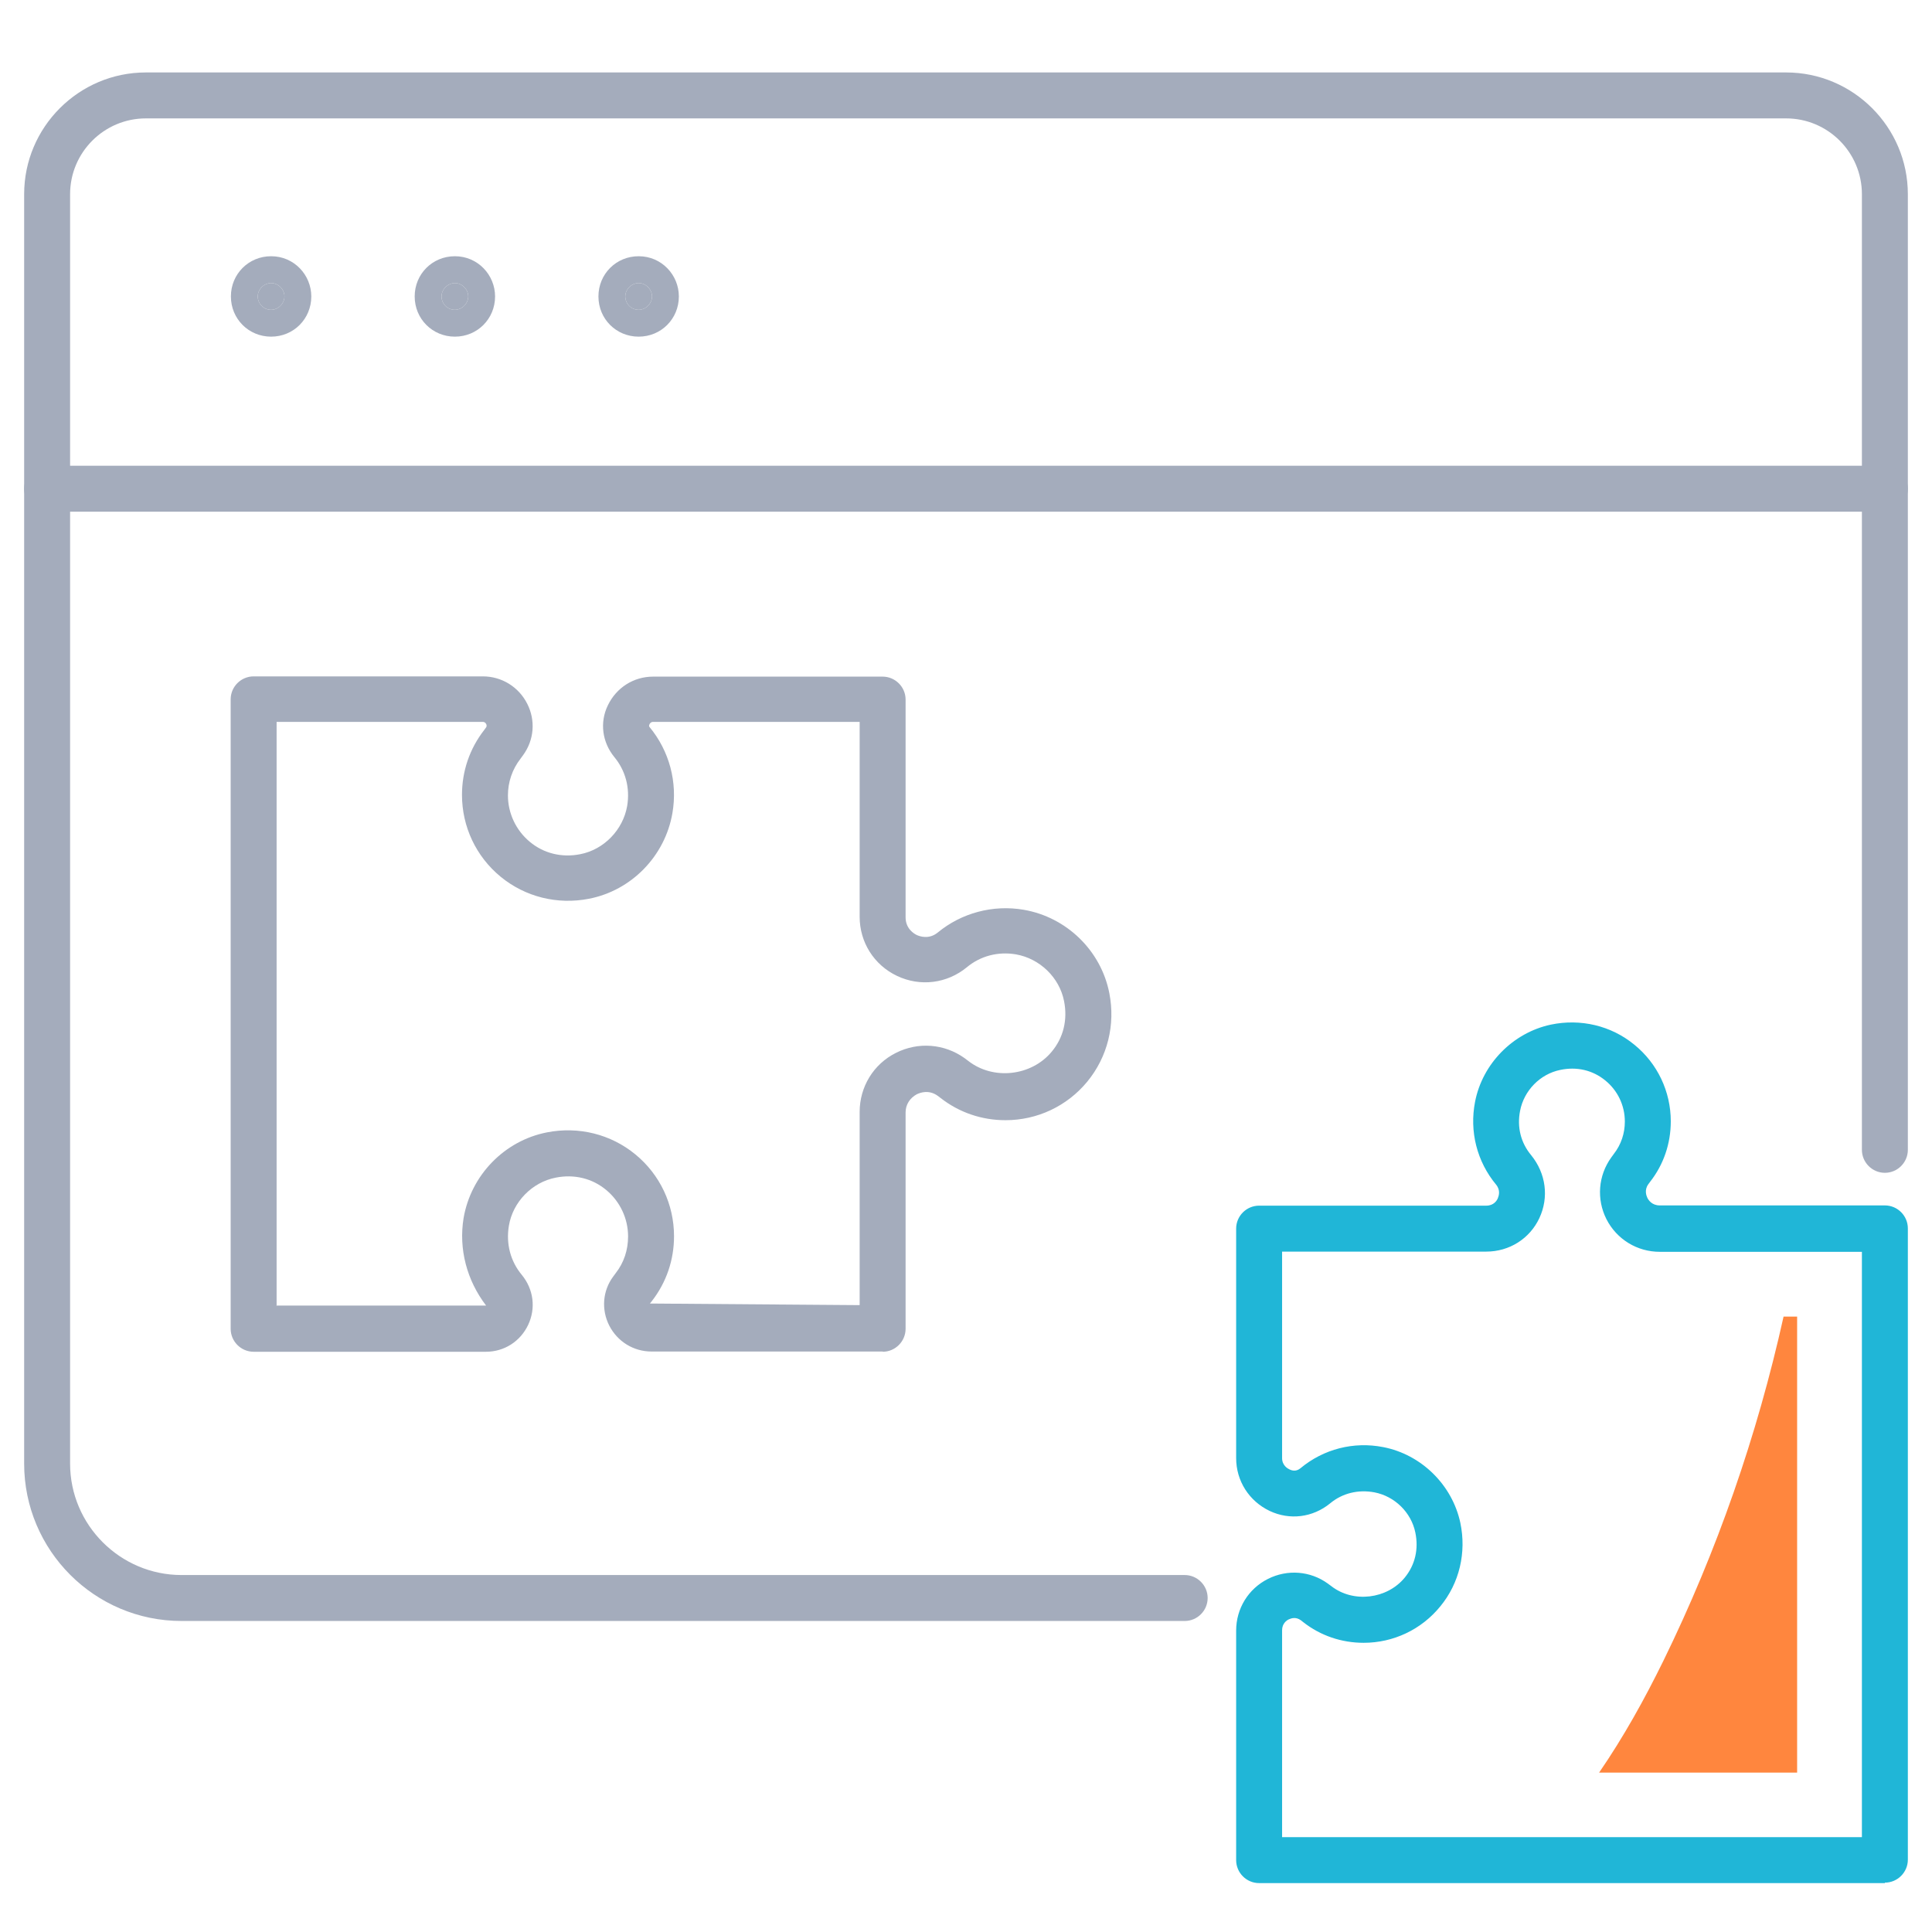 <svg width="64" height="64" viewBox="0 0 64 64" fill="none" xmlns="http://www.w3.org/2000/svg">
<g id="ilu-estabilidade">
<path id="Vector" d="M62.439 62.38H41.71C41.291 62.38 40.949 62.038 40.949 61.619V54.017C40.949 53.286 41.352 52.632 41.999 52.305C42.646 51.978 43.407 52.038 43.985 52.457L44.099 52.541C44.83 53.111 45.949 52.974 46.535 52.259C46.877 51.841 46.999 51.316 46.885 50.768C46.748 50.098 46.2 49.565 45.53 49.436C44.998 49.337 44.472 49.459 44.062 49.801C43.483 50.273 42.722 50.364 42.06 50.052C41.375 49.725 40.949 49.055 40.949 48.302V40.7C40.949 40.281 41.291 39.939 41.71 39.939H49.236C49.48 39.939 49.586 39.772 49.617 39.695C49.647 39.619 49.715 39.437 49.563 39.246C48.924 38.478 48.673 37.481 48.863 36.499C49.107 35.236 50.119 34.209 51.374 33.942C52.356 33.737 53.368 33.973 54.137 34.605C54.905 35.228 55.347 36.157 55.347 37.146C55.347 37.877 55.111 38.577 54.662 39.148L54.601 39.231C54.464 39.422 54.54 39.612 54.571 39.68C54.609 39.756 54.723 39.931 54.981 39.931H62.439C62.858 39.931 63.2 40.274 63.2 40.692V61.604C63.2 62.022 62.858 62.365 62.439 62.365V62.38ZM42.471 60.858H61.678V41.468H54.981C54.236 41.468 53.559 41.058 53.216 40.388C52.881 39.726 52.942 38.942 53.376 38.341L53.459 38.227C53.703 37.915 53.825 37.542 53.825 37.154C53.825 36.621 53.589 36.126 53.178 35.792C52.759 35.449 52.234 35.327 51.687 35.442C51.017 35.578 50.484 36.126 50.355 36.796C50.248 37.336 50.378 37.854 50.72 38.265C51.215 38.874 51.314 39.665 50.994 40.35C50.674 41.035 49.997 41.461 49.236 41.461H42.471V48.302C42.471 48.546 42.661 48.652 42.715 48.675C42.806 48.721 42.943 48.751 43.08 48.637C43.848 47.998 44.845 47.746 45.819 47.937C47.083 48.18 48.11 49.192 48.376 50.448C48.582 51.43 48.346 52.442 47.714 53.21C47.09 53.979 46.162 54.42 45.172 54.42C44.442 54.42 43.742 54.184 43.171 53.735L43.095 53.675C42.928 53.553 42.775 53.606 42.692 53.644C42.623 53.675 42.471 53.781 42.471 54.002V60.843V60.858Z" fill="#20B6D7"/>
<path id="Vector_2" d="M29.245 44.771H21.582C20.989 44.771 20.456 44.444 20.182 43.911C19.916 43.386 19.961 42.762 20.311 42.29L20.395 42.176C20.669 41.826 20.806 41.408 20.806 40.959C20.806 40.365 20.54 39.802 20.083 39.421C19.619 39.033 19.018 38.889 18.409 39.011C17.625 39.163 16.986 39.817 16.857 40.608C16.758 41.202 16.91 41.78 17.283 42.229C17.678 42.709 17.755 43.34 17.496 43.888C17.237 44.436 16.704 44.779 16.096 44.779H8.402C7.984 44.779 7.641 44.436 7.641 44.018V23.167C7.641 22.748 7.984 22.406 8.402 22.406H15.997C16.621 22.406 17.184 22.756 17.465 23.312C17.747 23.867 17.694 24.514 17.328 25.016L17.245 25.13C16.971 25.48 16.826 25.907 16.826 26.348C16.826 26.941 17.092 27.505 17.549 27.885C18.013 28.273 18.614 28.418 19.223 28.296C20.007 28.144 20.639 27.489 20.776 26.698C20.875 26.104 20.722 25.526 20.349 25.077C19.946 24.582 19.862 23.928 20.136 23.365C20.418 22.779 20.989 22.414 21.636 22.414H29.238C29.656 22.414 29.999 22.756 29.999 23.175V30.389C29.999 30.769 30.288 30.936 30.372 30.975C30.455 31.013 30.767 31.134 31.064 30.891C31.848 30.244 32.89 29.962 33.91 30.137C35.333 30.381 36.474 31.492 36.748 32.9C36.954 33.95 36.688 35.015 36.018 35.83C35.348 36.644 34.359 37.108 33.309 37.108C32.525 37.108 31.779 36.857 31.155 36.37L31.064 36.301C30.767 36.088 30.486 36.195 30.372 36.248C30.143 36.37 29.999 36.591 29.999 36.849V44.018C29.999 44.436 29.656 44.779 29.238 44.779L29.245 44.771ZM9.155 43.249H16.103C15.464 42.412 15.19 41.377 15.357 40.35C15.601 38.927 16.712 37.785 18.12 37.511C19.17 37.306 20.235 37.572 21.049 38.242C21.864 38.912 22.328 39.901 22.328 40.951C22.328 41.735 22.077 42.48 21.59 43.105L21.529 43.181L28.477 43.234V36.834C28.477 36.005 28.933 35.251 29.679 34.878C30.417 34.505 31.285 34.574 31.954 35.053L32.076 35.145C32.906 35.792 34.169 35.647 34.838 34.84C35.227 34.376 35.371 33.783 35.249 33.166C35.097 32.382 34.443 31.751 33.651 31.614C33.058 31.515 32.479 31.667 32.03 32.04C31.376 32.58 30.486 32.694 29.717 32.329C28.948 31.964 28.477 31.21 28.477 30.366V23.913H21.636C21.559 23.913 21.521 23.974 21.514 23.996C21.491 24.05 21.506 24.065 21.514 24.08C22.176 24.879 22.45 25.914 22.275 26.934C22.031 28.357 20.92 29.498 19.512 29.772C18.462 29.978 17.397 29.711 16.583 29.042C15.768 28.372 15.304 27.383 15.304 26.333C15.304 25.549 15.555 24.803 16.042 24.179L16.103 24.095C16.103 24.095 16.141 24.05 16.103 23.981C16.08 23.936 16.042 23.913 15.989 23.913H9.163V43.234L9.155 43.249Z" fill="#A4ACBC"/>
<path id="Vector_3" d="M39.245 53.697H6.013C3.136 53.697 0.8 51.361 0.8 48.485V6.433C0.8 4.211 2.611 2.4 4.833 2.4H59.167C61.389 2.4 63.2 4.211 63.2 6.433V38.09C63.2 38.508 62.858 38.851 62.439 38.851C62.02 38.851 61.678 38.508 61.678 38.09V6.433C61.678 5.048 60.552 3.922 59.167 3.922H4.833C3.448 3.922 2.322 5.048 2.322 6.433V48.485C2.322 50.516 3.981 52.175 6.013 52.175H39.245C39.663 52.175 40.005 52.518 40.005 52.936C40.005 53.355 39.663 53.697 39.245 53.697Z" fill="#A4ACBC"/>
<g id="Vector (Stroke)">
<path fill-rule="evenodd" clip-rule="evenodd" d="M7.649 9.82C7.649 9.076 8.237 8.488 8.981 8.488C9.746 8.488 10.312 9.113 10.312 9.82C10.312 10.563 9.726 11.152 8.981 11.152C8.237 11.152 7.649 10.564 7.649 9.82ZM9.29 10.129C9.383 10.037 9.423 9.921 9.423 9.82C9.423 9.719 9.383 9.602 9.29 9.51C9.198 9.418 9.081 9.377 8.981 9.377C8.88 9.377 8.763 9.418 8.67 9.51C8.578 9.603 8.538 9.719 8.538 9.82C8.538 10.05 8.723 10.262 8.981 10.262C9.082 10.262 9.198 10.222 9.29 10.129Z" fill="#A4ACBC"/>
<path d="M9.423 9.82C9.423 9.921 9.383 10.037 9.29 10.129C9.198 10.222 9.082 10.262 8.981 10.262C8.723 10.262 8.538 10.05 8.538 9.82C8.538 9.719 8.578 9.603 8.67 9.51C8.763 9.418 8.88 9.377 8.981 9.377C9.081 9.377 9.198 9.418 9.29 9.51C9.383 9.602 9.423 9.719 9.423 9.82Z" fill="#A4ACBC"/>
</g>
<g id="Vector (Stroke)_2">
<path fill-rule="evenodd" clip-rule="evenodd" d="M13.737 9.82C13.737 9.076 14.324 8.488 15.069 8.488C15.834 8.488 16.4 9.113 16.4 9.82C16.4 10.563 15.813 11.152 15.069 11.152C14.325 11.152 13.737 10.564 13.737 9.82ZM15.378 10.129C15.47 10.037 15.511 9.921 15.511 9.82C15.511 9.719 15.47 9.602 15.378 9.51C15.286 9.418 15.169 9.377 15.069 9.377C14.968 9.377 14.851 9.418 14.758 9.51C14.666 9.603 14.626 9.719 14.626 9.82C14.626 10.05 14.811 10.262 15.069 10.262C15.169 10.262 15.286 10.222 15.378 10.129Z" fill="#A4ACBC"/>
<path d="M15.511 9.82C15.511 9.921 15.47 10.037 15.378 10.129C15.286 10.222 15.169 10.262 15.069 10.262C14.811 10.262 14.626 10.05 14.626 9.82C14.626 9.719 14.666 9.603 14.758 9.51C14.851 9.418 14.968 9.377 15.069 9.377C15.169 9.377 15.286 9.418 15.378 9.51C15.47 9.602 15.511 9.719 15.511 9.82Z" fill="#A4ACBC"/>
</g>
<g id="Vector (Stroke)_3">
<path fill-rule="evenodd" clip-rule="evenodd" d="M19.824 9.82C19.824 9.076 20.412 8.488 21.156 8.488C21.922 8.488 22.488 9.113 22.488 9.82C22.488 10.563 21.901 11.152 21.156 11.152C20.412 11.152 19.824 10.564 19.824 9.82ZM21.466 10.129C21.558 10.037 21.599 9.921 21.599 9.82C21.599 9.719 21.558 9.602 21.466 9.51C21.374 9.418 21.257 9.377 21.156 9.377C21.055 9.377 20.938 9.418 20.846 9.51C20.754 9.603 20.713 9.719 20.713 9.82C20.713 10.05 20.899 10.262 21.156 10.262C21.257 10.262 21.374 10.222 21.466 10.129Z" fill="#A4ACBC"/>
<path d="M21.599 9.82C21.599 9.921 21.558 10.037 21.466 10.129C21.374 10.222 21.257 10.262 21.156 10.262C20.899 10.262 20.713 10.05 20.713 9.82C20.713 9.719 20.754 9.603 20.846 9.51C20.938 9.418 21.055 9.377 21.156 9.377C21.257 9.377 21.374 9.418 21.466 9.51C21.558 9.602 21.599 9.719 21.599 9.82Z" fill="#A4ACBC"/>
</g>
<path id="Vector_4" d="M62.439 16.95H1.561C1.142 16.95 0.8 16.608 0.8 16.189C0.8 15.77 1.142 15.428 1.561 15.428H62.439C62.858 15.428 63.2 15.77 63.2 16.189C63.2 16.608 62.858 16.95 62.439 16.95Z" fill="#A4ACBC"/>
<path id="Vector_5" d="M55.103 55.014C54.479 56.285 53.779 57.548 52.972 58.72H59.532V43.614H59.083C58.208 47.556 56.876 51.392 55.103 55.014Z" fill="#FF863E"/>
</g>
</svg>
